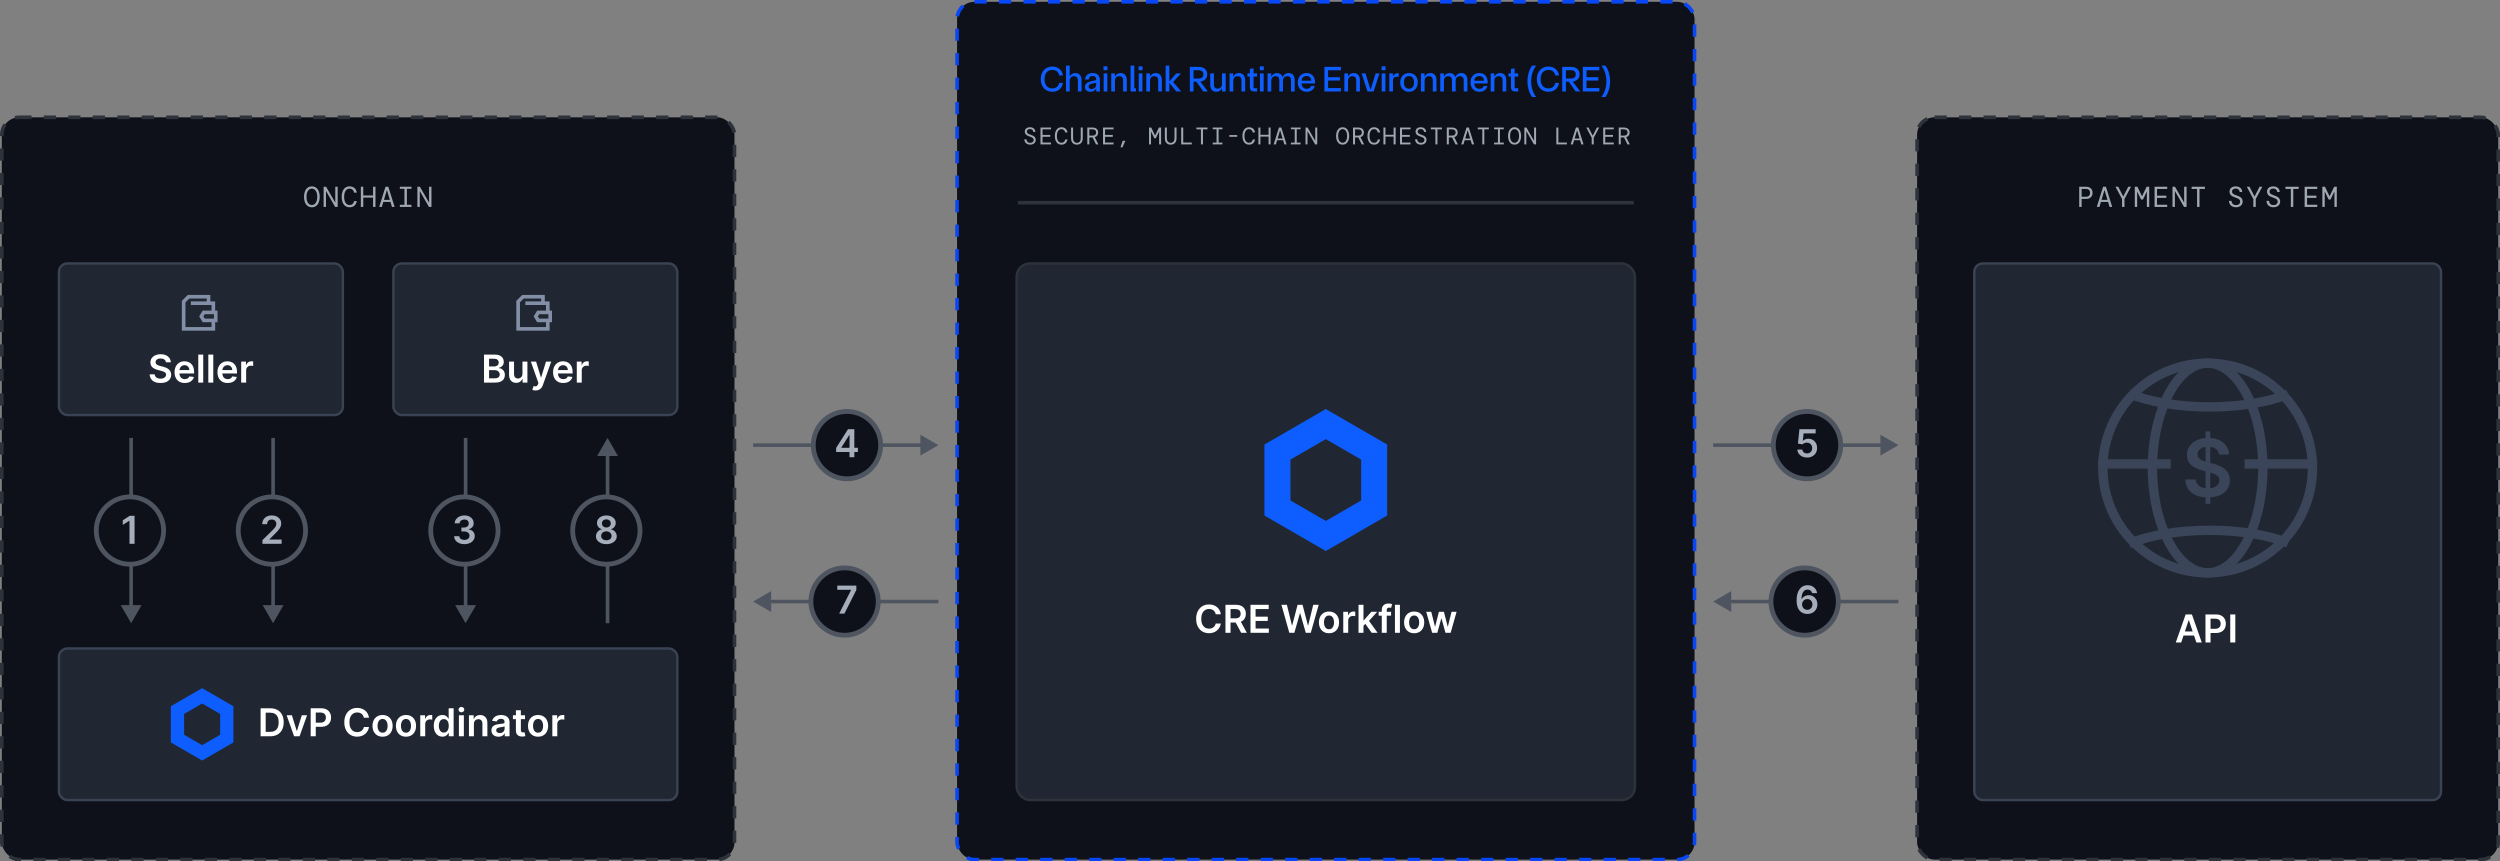 <svg width="1039" height="358" viewBox="0 0 1039 358" fill="none" xmlns="http://www.w3.org/2000/svg">
<rect x="0" y="0" width="1039" height="358" fill="#808080" stroke="none"/>
<rect x="397.75" y="0.75" width="306.5" height="356.5" rx="7.25" fill="#0E1119" stroke="#0847F7" stroke-width="1.5" stroke-dasharray="5.09 5.09"/>
<rect x="422.5" y="109.5" width="257" height="223" rx="5.5" fill="#212732" stroke="#2D323B"/>
<path d="M551 170L525.5 184.75V214.25L551 229L576.5 214.25V184.75L551 170ZM565.697 207.998L551.005 216.497L536.312 207.998V191.002L551.005 182.503L565.697 191.002V207.998Z" fill="#0D5DFF"/>
<path d="M507.374 255.29H505.249C505.188 254.941 505.076 254.633 504.913 254.364C504.75 254.091 504.548 253.86 504.305 253.67C504.063 253.481 503.786 253.339 503.476 253.244C503.169 253.146 502.838 253.097 502.482 253.097C501.849 253.097 501.288 253.256 500.8 253.574C500.311 253.888 499.929 254.35 499.652 254.96C499.375 255.566 499.237 256.307 499.237 257.182C499.237 258.072 499.375 258.822 499.652 259.432C499.932 260.038 500.315 260.496 500.8 260.807C501.288 261.114 501.847 261.267 502.476 261.267C502.824 261.267 503.15 261.222 503.453 261.131C503.76 261.036 504.035 260.898 504.277 260.716C504.523 260.534 504.73 260.311 504.896 260.045C505.067 259.78 505.184 259.477 505.249 259.136L507.374 259.148C507.294 259.701 507.122 260.22 506.857 260.705C506.595 261.189 506.252 261.617 505.828 261.989C505.404 262.356 504.908 262.644 504.339 262.852C503.771 263.057 503.141 263.159 502.447 263.159C501.425 263.159 500.512 262.922 499.709 262.449C498.906 261.975 498.273 261.292 497.811 260.398C497.349 259.504 497.118 258.432 497.118 257.182C497.118 255.928 497.351 254.856 497.817 253.966C498.283 253.072 498.917 252.388 499.72 251.915C500.523 251.441 501.432 251.205 502.447 251.205C503.095 251.205 503.697 251.295 504.254 251.477C504.811 251.659 505.307 251.926 505.743 252.278C506.179 252.627 506.536 253.055 506.817 253.562C507.101 254.066 507.286 254.642 507.374 255.29ZM509.304 263V251.364H513.668C514.562 251.364 515.312 251.519 515.918 251.83C516.527 252.14 516.988 252.576 517.298 253.136C517.613 253.693 517.77 254.343 517.77 255.085C517.77 255.831 517.611 256.479 517.293 257.028C516.978 257.574 516.514 257.996 515.901 258.295C515.287 258.591 514.533 258.739 513.639 258.739H510.531V256.989H513.355C513.878 256.989 514.306 256.917 514.639 256.773C514.973 256.625 515.219 256.411 515.378 256.131C515.541 255.847 515.622 255.498 515.622 255.085C515.622 254.672 515.541 254.32 515.378 254.028C515.215 253.733 514.967 253.509 514.634 253.358C514.3 253.203 513.87 253.125 513.344 253.125H511.412V263H509.304ZM515.315 257.727L518.196 263H515.844L513.014 257.727H515.315ZM519.71 263V251.364H527.278V253.131H521.818V256.29H526.886V258.057H521.818V261.233H527.324V263H519.71ZM535.847 263L532.562 251.364H534.83L536.926 259.915H537.034L539.273 251.364H541.335L543.58 259.92H543.682L545.778 251.364H548.045L544.761 263H542.682L540.352 254.835H540.261L537.926 263H535.847ZM552.332 263.17C551.48 263.17 550.741 262.983 550.116 262.608C549.491 262.233 549.007 261.708 548.662 261.034C548.321 260.36 548.151 259.572 548.151 258.67C548.151 257.769 548.321 256.979 548.662 256.301C549.007 255.623 549.491 255.097 550.116 254.722C550.741 254.347 551.48 254.159 552.332 254.159C553.185 254.159 553.923 254.347 554.548 254.722C555.173 255.097 555.656 255.623 555.997 256.301C556.342 256.979 556.514 257.769 556.514 258.67C556.514 259.572 556.342 260.36 555.997 261.034C555.656 261.708 555.173 262.233 554.548 262.608C553.923 262.983 553.185 263.17 552.332 263.17ZM552.344 261.523C552.806 261.523 553.192 261.396 553.503 261.142C553.813 260.884 554.045 260.54 554.196 260.108C554.351 259.676 554.429 259.195 554.429 258.665C554.429 258.131 554.351 257.648 554.196 257.216C554.045 256.78 553.813 256.434 553.503 256.176C553.192 255.919 552.806 255.79 552.344 255.79C551.87 255.79 551.476 255.919 551.162 256.176C550.851 256.434 550.618 256.78 550.463 257.216C550.312 257.648 550.236 258.131 550.236 258.665C550.236 259.195 550.312 259.676 550.463 260.108C550.618 260.54 550.851 260.884 551.162 261.142C551.476 261.396 551.87 261.523 552.344 261.523ZM558.26 263V254.273H560.254V255.727H560.345C560.504 255.223 560.777 254.835 561.163 254.562C561.554 254.286 561.999 254.148 562.499 254.148C562.612 254.148 562.739 254.153 562.879 254.165C563.023 254.172 563.143 254.186 563.237 254.205V256.097C563.15 256.066 563.012 256.04 562.822 256.017C562.637 255.991 562.457 255.977 562.283 255.977C561.908 255.977 561.571 256.059 561.271 256.222C560.976 256.381 560.743 256.602 560.572 256.886C560.402 257.17 560.317 257.498 560.317 257.869V263H558.26ZM566.479 260.261L566.473 257.778H566.803L569.939 254.273H572.342L568.484 258.568H568.058L566.479 260.261ZM564.604 263V251.364H566.661V263H564.604ZM570.081 263L567.24 259.028L568.626 257.58L572.541 263H570.081ZM578.134 254.273V255.864H572.974V254.273H578.134ZM574.264 263V253.449C574.264 252.862 574.385 252.373 574.628 251.983C574.874 251.593 575.204 251.301 575.616 251.108C576.029 250.915 576.488 250.818 576.991 250.818C577.348 250.818 577.664 250.847 577.94 250.903C578.217 250.96 578.421 251.011 578.554 251.057L578.145 252.648C578.058 252.621 577.948 252.595 577.815 252.568C577.683 252.538 577.535 252.523 577.372 252.523C576.99 252.523 576.719 252.616 576.56 252.801C576.404 252.983 576.327 253.244 576.327 253.585V263H574.264ZM581.801 251.364V263H579.744V251.364H581.801ZM587.723 263.17C586.871 263.17 586.132 262.983 585.507 262.608C584.882 262.233 584.397 261.708 584.053 261.034C583.712 260.36 583.541 259.572 583.541 258.67C583.541 257.769 583.712 256.979 584.053 256.301C584.397 255.623 584.882 255.097 585.507 254.722C586.132 254.347 586.871 254.159 587.723 254.159C588.575 254.159 589.314 254.347 589.939 254.722C590.564 255.097 591.047 255.623 591.388 256.301C591.732 256.979 591.905 257.769 591.905 258.67C591.905 259.572 591.732 260.36 591.388 261.034C591.047 261.708 590.564 262.233 589.939 262.608C589.314 262.983 588.575 263.17 587.723 263.17ZM587.734 261.523C588.196 261.523 588.583 261.396 588.893 261.142C589.204 260.884 589.435 260.54 589.587 260.108C589.742 259.676 589.82 259.195 589.82 258.665C589.82 258.131 589.742 257.648 589.587 257.216C589.435 256.78 589.204 256.434 588.893 256.176C588.583 255.919 588.196 255.79 587.734 255.79C587.261 255.79 586.867 255.919 586.553 256.176C586.242 256.434 586.009 256.78 585.854 257.216C585.702 257.648 585.626 258.131 585.626 258.665C585.626 259.195 585.702 259.676 585.854 260.108C586.009 260.54 586.242 260.884 586.553 261.142C586.867 261.396 587.261 261.523 587.734 261.523ZM595.202 263L592.736 254.273H594.832L596.366 260.409H596.446L598.014 254.273H600.088L601.656 260.375H601.741L603.253 254.273H605.355L602.884 263H600.741L599.105 257.102H598.986L597.349 263H595.202Z" fill="white"/>
<path d="M428.146 60.12C427.653 60.12 427.223 60.027 426.856 59.84C426.496 59.653 426.216 59.393 426.016 59.06C425.823 58.727 425.723 58.337 425.716 57.89H426.596C426.603 58.29 426.736 58.637 426.996 58.93C427.263 59.217 427.646 59.36 428.146 59.36C428.606 59.36 428.96 59.25 429.206 59.03C429.46 58.803 429.586 58.533 429.586 58.22C429.586 57.96 429.526 57.743 429.406 57.57C429.286 57.39 429.09 57.233 428.816 57.1C428.55 56.96 428.19 56.817 427.736 56.67C427.096 56.477 426.63 56.213 426.336 55.88C426.043 55.547 425.896 55.133 425.896 54.64C425.896 54.307 425.983 54.007 426.156 53.74C426.33 53.473 426.58 53.263 426.906 53.11C427.233 52.957 427.63 52.88 428.096 52.88C428.536 52.88 428.92 52.963 429.246 53.13C429.58 53.29 429.836 53.517 430.016 53.81C430.203 54.103 430.296 54.44 430.296 54.82H429.416C429.416 54.633 429.366 54.45 429.266 54.27C429.166 54.09 429.016 53.94 428.816 53.82C428.616 53.7 428.363 53.64 428.056 53.64C427.69 53.64 427.383 53.73 427.136 53.91C426.89 54.083 426.766 54.323 426.766 54.63C426.766 54.863 426.82 55.06 426.926 55.22C427.04 55.38 427.223 55.527 427.476 55.66C427.73 55.787 428.073 55.923 428.506 56.07C428.913 56.203 429.26 56.36 429.546 56.54C429.84 56.713 430.063 56.93 430.216 57.19C430.376 57.45 430.456 57.773 430.456 58.16C430.456 58.54 430.36 58.877 430.166 59.17C429.973 59.463 429.703 59.697 429.356 59.87C429.01 60.037 428.606 60.12 428.146 60.12ZM432.432 60V53H436.802V53.76H433.272V56.09H436.502V56.85H433.272V59.24H436.802V60H432.432ZM441.118 60.12C440.552 60.12 440.062 59.97 439.648 59.67C439.242 59.37 438.928 58.95 438.708 58.41C438.495 57.87 438.388 57.233 438.388 56.5C438.388 55.773 438.495 55.14 438.708 54.6C438.928 54.053 439.242 53.63 439.648 53.33C440.062 53.03 440.552 52.88 441.118 52.88C441.838 52.88 442.418 53.08 442.858 53.48C443.298 53.873 443.555 54.4 443.628 55.06H442.698C442.632 54.667 442.465 54.337 442.198 54.07C441.932 53.803 441.572 53.67 441.118 53.67C440.538 53.67 440.082 53.923 439.748 54.43C439.415 54.93 439.248 55.62 439.248 56.5C439.248 57.387 439.415 58.08 439.748 58.58C440.082 59.08 440.538 59.33 441.118 59.33C441.592 59.33 441.955 59.203 442.208 58.95C442.468 58.697 442.632 58.37 442.698 57.97H443.628C443.522 58.637 443.255 59.163 442.828 59.55C442.408 59.93 441.838 60.12 441.118 60.12ZM447.554 60.12C447.088 60.12 446.671 60.023 446.304 59.83C445.944 59.637 445.658 59.343 445.444 58.95C445.238 58.55 445.134 58.05 445.134 57.45V53H445.974V57.48C445.974 58.08 446.121 58.543 446.414 58.87C446.708 59.197 447.094 59.36 447.574 59.36C448.054 59.36 448.438 59.197 448.724 58.87C449.011 58.543 449.154 58.08 449.154 57.48V53H449.994V57.45C449.994 58.05 449.888 58.55 449.674 58.95C449.461 59.343 449.171 59.637 448.804 59.83C448.438 60.023 448.021 60.12 447.554 60.12ZM451.881 60V53H454.031C454.571 53 455.014 53.09 455.361 53.27C455.714 53.45 455.977 53.697 456.151 54.01C456.324 54.317 456.411 54.667 456.411 55.06C456.411 55.52 456.291 55.927 456.051 56.28C455.817 56.627 455.457 56.87 454.971 57.01L456.491 60H455.491L454.081 57.13H454.031H452.721V60H451.881ZM452.721 56.36H454.001C454.534 56.36 454.924 56.24 455.171 56C455.424 55.753 455.551 55.44 455.551 55.06C455.551 54.66 455.427 54.343 455.181 54.11C454.941 53.877 454.544 53.76 453.991 53.76H452.721V56.36ZM458.417 60V53H462.787V53.76H459.257V56.09H462.487V56.85H459.257V59.24H462.787V60H458.417ZM465.693 61.22L466.573 58.53H467.683L466.493 61.22H465.693ZM477.545 60V53H478.445L480.045 56.33L481.645 53H482.545V60H481.725V54.62L480.365 57.45H479.725L478.365 54.63V60H477.545ZM486.531 60.12C486.064 60.12 485.648 60.023 485.281 59.83C484.921 59.637 484.634 59.343 484.421 58.95C484.214 58.55 484.111 58.05 484.111 57.45V53H484.951V57.48C484.951 58.08 485.098 58.543 485.391 58.87C485.684 59.197 486.071 59.36 486.551 59.36C487.031 59.36 487.414 59.197 487.701 58.87C487.988 58.543 488.131 58.08 488.131 57.48V53H488.971V57.45C488.971 58.05 488.864 58.55 488.651 58.95C488.438 59.343 488.148 59.637 487.781 59.83C487.414 60.023 486.998 60.12 486.531 60.12ZM490.907 60V53H491.747V59.24H495.297V60H490.907ZM499.113 60V53.76H497.233V53H501.833V53.76H499.953V60H499.113ZM504.019 60V59.27H505.609V53.73H504.019V53H508.039V53.73H506.449V59.27H508.039V60H504.019ZM510.875 56.86V56.14H514.175V56.86H510.875ZM519.071 60.12C518.505 60.12 518.015 59.97 517.601 59.67C517.195 59.37 516.881 58.95 516.661 58.41C516.448 57.87 516.341 57.233 516.341 56.5C516.341 55.773 516.448 55.14 516.661 54.6C516.881 54.053 517.195 53.63 517.601 53.33C518.015 53.03 518.505 52.88 519.071 52.88C519.791 52.88 520.371 53.08 520.811 53.48C521.251 53.873 521.508 54.4 521.581 55.06H520.651C520.585 54.667 520.418 54.337 520.151 54.07C519.885 53.803 519.525 53.67 519.071 53.67C518.491 53.67 518.035 53.923 517.701 54.43C517.368 54.93 517.201 55.62 517.201 56.5C517.201 57.387 517.368 58.08 517.701 58.58C518.035 59.08 518.491 59.33 519.071 59.33C519.545 59.33 519.908 59.203 520.161 58.95C520.421 58.697 520.585 58.37 520.651 57.97H521.581C521.475 58.637 521.208 59.163 520.781 59.55C520.361 59.93 519.791 60.12 519.071 60.12ZM522.988 60V53H523.828V56.02H527.218V53H528.058V60H527.218V56.78H523.828V60H522.988ZM529.344 60L531.534 53H532.504L534.684 60H533.764L533.254 58.26H530.774L530.264 60H529.344ZM531.994 54.18L530.984 57.56H533.044L532.034 54.18H531.994ZM536.5 60V59.27H538.09V53.73H536.5V53H540.52V53.73H538.93V59.27H540.52V60H536.5ZM542.576 60V53H543.436L546.616 58.53V53H547.446V60H546.576L543.396 54.47V60H542.576ZM557.998 60.12C557.431 60.12 556.945 59.97 556.538 59.67C556.131 59.37 555.818 58.95 555.598 58.41C555.385 57.863 555.278 57.227 555.278 56.5C555.278 55.773 555.385 55.14 555.598 54.6C555.818 54.053 556.131 53.63 556.538 53.33C556.945 53.03 557.431 52.88 557.998 52.88C558.565 52.88 559.051 53.03 559.458 53.33C559.865 53.63 560.175 54.053 560.388 54.6C560.608 55.14 560.718 55.773 560.718 56.5C560.718 57.227 560.608 57.863 560.388 58.41C560.175 58.95 559.865 59.37 559.458 59.67C559.051 59.97 558.565 60.12 557.998 60.12ZM557.998 59.33C558.551 59.33 558.998 59.083 559.338 58.59C559.685 58.097 559.858 57.4 559.858 56.5C559.858 55.6 559.685 54.903 559.338 54.41C558.998 53.917 558.551 53.67 557.998 53.67C557.438 53.67 556.988 53.917 556.648 54.41C556.308 54.903 556.138 55.6 556.138 56.5C556.138 57.4 556.308 58.097 556.648 58.59C556.988 59.083 557.438 59.33 557.998 59.33ZM562.314 60V53H564.464C565.004 53 565.447 53.09 565.794 53.27C566.147 53.45 566.411 53.697 566.584 54.01C566.757 54.317 566.844 54.667 566.844 55.06C566.844 55.52 566.724 55.927 566.484 56.28C566.251 56.627 565.891 56.87 565.404 57.01L566.924 60H565.924L564.514 57.13H564.464H563.154V60H562.314ZM563.154 56.36H564.434C564.967 56.36 565.357 56.24 565.604 56C565.857 55.753 565.984 55.44 565.984 55.06C565.984 54.66 565.861 54.343 565.614 54.11C565.374 53.877 564.977 53.76 564.424 53.76H563.154V56.36ZM571.04 60.12C570.474 60.12 569.984 59.97 569.57 59.67C569.164 59.37 568.85 58.95 568.63 58.41C568.417 57.87 568.31 57.233 568.31 56.5C568.31 55.773 568.417 55.14 568.63 54.6C568.85 54.053 569.164 53.63 569.57 53.33C569.984 53.03 570.474 52.88 571.04 52.88C571.76 52.88 572.34 53.08 572.78 53.48C573.22 53.873 573.477 54.4 573.55 55.06H572.62C572.554 54.667 572.387 54.337 572.12 54.07C571.854 53.803 571.494 53.67 571.04 53.67C570.46 53.67 570.004 53.923 569.67 54.43C569.337 54.93 569.17 55.62 569.17 56.5C569.17 57.387 569.337 58.08 569.67 58.58C570.004 59.08 570.46 59.33 571.04 59.33C571.514 59.33 571.877 59.203 572.13 58.95C572.39 58.697 572.554 58.37 572.62 57.97H573.55C573.444 58.637 573.177 59.163 572.75 59.55C572.33 59.93 571.76 60.12 571.04 60.12ZM574.956 60V53H575.796V56.02H579.186V53H580.026V60H579.186V56.78H575.796V60H574.956ZM581.842 60V53H586.212V53.76H582.682V56.09H585.912V56.85H582.682V59.24H586.212V60H581.842ZM590.549 60.12C590.055 60.12 589.625 60.027 589.259 59.84C588.899 59.653 588.619 59.393 588.419 59.06C588.225 58.727 588.125 58.337 588.119 57.89H588.999C589.005 58.29 589.139 58.637 589.399 58.93C589.665 59.217 590.049 59.36 590.549 59.36C591.009 59.36 591.362 59.25 591.609 59.03C591.862 58.803 591.989 58.533 591.989 58.22C591.989 57.96 591.929 57.743 591.809 57.57C591.689 57.39 591.492 57.233 591.219 57.1C590.952 56.96 590.592 56.817 590.139 56.67C589.499 56.477 589.032 56.213 588.739 55.88C588.445 55.547 588.299 55.133 588.299 54.64C588.299 54.307 588.385 54.007 588.559 53.74C588.732 53.473 588.982 53.263 589.309 53.11C589.635 52.957 590.032 52.88 590.499 52.88C590.939 52.88 591.322 52.963 591.649 53.13C591.982 53.29 592.239 53.517 592.419 53.81C592.605 54.103 592.699 54.44 592.699 54.82H591.819C591.819 54.633 591.769 54.45 591.669 54.27C591.569 54.09 591.419 53.94 591.219 53.82C591.019 53.7 590.765 53.64 590.459 53.64C590.092 53.64 589.785 53.73 589.539 53.91C589.292 54.083 589.169 54.323 589.169 54.63C589.169 54.863 589.222 55.06 589.329 55.22C589.442 55.38 589.625 55.527 589.879 55.66C590.132 55.787 590.475 55.923 590.909 56.07C591.315 56.203 591.662 56.36 591.949 56.54C592.242 56.713 592.465 56.93 592.619 57.19C592.779 57.45 592.859 57.773 592.859 58.16C592.859 58.54 592.762 58.877 592.569 59.17C592.375 59.463 592.105 59.697 591.759 59.87C591.412 60.037 591.009 60.12 590.549 60.12ZM596.555 60V53.76H594.675V53H599.275V53.76H597.395V60H596.555ZM601.291 60V53H603.441C603.981 53 604.424 53.09 604.771 53.27C605.124 53.45 605.387 53.697 605.561 54.01C605.734 54.317 605.821 54.667 605.821 55.06C605.821 55.52 605.701 55.927 605.461 56.28C605.227 56.627 604.867 56.87 604.381 57.01L605.901 60H604.901L603.491 57.13H603.441H602.131V60H601.291ZM602.131 56.36H603.411C603.944 56.36 604.334 56.24 604.581 56C604.834 55.753 604.961 55.44 604.961 55.06C604.961 54.66 604.837 54.343 604.591 54.11C604.351 53.877 603.954 53.76 603.401 53.76H602.131V56.36ZM607.297 60L609.487 53H610.457L612.637 60H611.717L611.207 58.26H608.727L608.217 60H607.297ZM609.947 54.18L608.937 57.56H610.997L609.987 54.18H609.947ZM616.043 60V53.76H614.163V53H618.763V53.76H616.883V60H616.043ZM620.949 60V59.27H622.539V53.73H620.949V53H624.969V53.73H623.379V59.27H624.969V60H620.949ZM629.455 60.12C628.888 60.12 628.402 59.97 627.995 59.67C627.588 59.37 627.275 58.95 627.055 58.41C626.842 57.863 626.735 57.227 626.735 56.5C626.735 55.773 626.842 55.14 627.055 54.6C627.275 54.053 627.588 53.63 627.995 53.33C628.402 53.03 628.888 52.88 629.455 52.88C630.022 52.88 630.508 53.03 630.915 53.33C631.322 53.63 631.632 54.053 631.845 54.6C632.065 55.14 632.175 55.773 632.175 56.5C632.175 57.227 632.065 57.863 631.845 58.41C631.632 58.95 631.322 59.37 630.915 59.67C630.508 59.97 630.022 60.12 629.455 60.12ZM629.455 59.33C630.008 59.33 630.455 59.083 630.795 58.59C631.142 58.097 631.315 57.4 631.315 56.5C631.315 55.6 631.142 54.903 630.795 54.41C630.455 53.917 630.008 53.67 629.455 53.67C628.895 53.67 628.445 53.917 628.105 54.41C627.765 54.903 627.595 55.6 627.595 56.5C627.595 57.4 627.765 58.097 628.105 58.59C628.445 59.083 628.895 59.33 629.455 59.33ZM633.521 60V53H634.381L637.561 58.53V53H638.391V60H637.521L634.341 54.47V60H633.521ZM646.813 60V53H647.653V59.24H651.203V60H646.813ZM652.769 60L654.959 53H655.929L658.109 60H657.189L656.679 58.26H654.199L653.689 60H652.769ZM655.419 54.18L654.409 57.56H656.469L655.459 54.18H655.419ZM661.516 60V57.25L659.246 53H660.196L661.936 56.4L663.676 53H664.626L662.356 57.25V60H661.516ZM666.292 60V53H670.662V53.76H667.132V56.09H670.362V56.85H667.132V59.24H670.662V60H666.292ZM672.748 60V53H674.898C675.438 53 675.881 53.09 676.228 53.27C676.581 53.45 676.844 53.697 677.018 54.01C677.191 54.317 677.278 54.667 677.278 55.06C677.278 55.52 677.158 55.927 676.918 56.28C676.684 56.627 676.324 56.87 675.838 57.01L677.358 60H676.358L674.948 57.13H674.898H673.588V60H672.748ZM673.588 56.36H674.868C675.401 56.36 675.791 56.24 676.038 56C676.291 55.753 676.418 55.44 676.418 55.06C676.418 54.66 676.294 54.343 676.048 54.11C675.808 53.877 675.411 53.76 674.858 53.76H673.588V56.36Z" fill="#9FA7B2"/>
<path d="M437.373 38.15C434.613 38.15 432.543 36.185 432.543 32.9C432.543 29.615 434.613 27.65 437.373 27.65C439.863 27.65 441.468 29.24 441.753 31.37H440.193C439.953 29.9 438.843 29.045 437.358 29.045C435.438 29.045 434.118 30.455 434.118 32.645V33.155C434.118 35.345 435.438 36.755 437.358 36.755C438.843 36.755 439.953 35.9 440.193 34.43H441.753C441.468 36.545 439.863 38.15 437.373 38.15ZM443.038 38V27.275H444.568V31.79C445.063 30.98 445.798 30.35 446.938 30.35C448.408 30.35 449.503 31.37 449.503 33.23V38H447.973V33.35C447.973 32.24 447.373 31.655 446.368 31.655C445.333 31.655 444.568 32.27 444.568 33.725V38H443.038ZM453.21 38.15C451.725 38.15 450.9 37.28 450.9 36.155C450.9 34.88 451.935 34.19 453.105 33.89L455.58 33.275V33.11C455.58 31.985 454.995 31.58 454.08 31.58C453.06 31.58 452.505 32.06 452.475 33.065H450.93C451.035 31.28 452.37 30.35 454.14 30.35C456.06 30.35 457.11 31.475 457.11 33.275V38H455.595V36.74C455.07 37.64 454.335 38.15 453.21 38.15ZM452.43 35.975C452.43 36.68 452.94 37.01 453.69 37.01C454.77 37.01 455.58 36.32 455.58 35.135V34.355L453.615 34.82C452.82 35.015 452.43 35.375 452.43 35.975ZM458.683 38V30.5H460.213V38H458.683ZM458.623 29.18H460.258V27.56H458.623V29.18ZM461.832 38V30.5H463.332V31.85C463.827 30.995 464.562 30.35 465.732 30.35C467.202 30.35 468.297 31.37 468.297 33.23V38H466.767V33.35C466.767 32.24 466.167 31.655 465.162 31.655C464.127 31.655 463.362 32.27 463.362 33.725V38H461.832ZM469.874 38V27.275H471.404V36.71H472.109V38H469.874ZM473.258 38V30.5H474.788V38H473.258ZM473.198 29.18H474.833V27.56H473.198V29.18ZM476.407 38V30.5H477.907V31.85C478.402 30.995 479.137 30.35 480.307 30.35C481.777 30.35 482.872 31.37 482.872 33.23V38H481.342V33.35C481.342 32.24 480.742 31.655 479.737 31.655C478.702 31.655 477.937 32.27 477.937 33.725V38H476.407ZM488.859 38L485.979 34.4V38H484.449V27.275H485.979V33.845L488.859 30.5H490.809L487.554 34.1L490.884 38H488.859ZM494.499 38V27.8H498.249C500.304 27.8 501.714 28.97 501.714 30.89C501.714 32.63 500.574 33.695 498.864 33.905L501.969 38H500.094L497.214 33.95H496.029V38H494.499ZM496.029 32.645H498.159C499.404 32.645 500.124 32 500.124 30.98V30.83C500.124 29.81 499.404 29.165 498.159 29.165H496.029V32.645ZM505.468 38.15C504.013 38.15 502.978 37.145 502.978 35.285V30.5H504.508V35.165C504.508 36.275 505.048 36.845 506.038 36.845C507.073 36.845 507.868 36.23 507.868 34.775V30.5H509.398V38H507.883V36.68C507.373 37.505 506.623 38.15 505.468 38.15ZM511.021 38V30.5H512.521V31.85C513.016 30.995 513.751 30.35 514.921 30.35C516.391 30.35 517.486 31.37 517.486 33.23V38H515.956V33.35C515.956 32.24 515.356 31.655 514.351 31.655C513.316 31.655 512.551 32.27 512.551 33.725V38H511.021ZM521.314 38C519.934 38 519.439 37.415 519.439 36.185V31.82H518.434V30.5H519.439V28.625L520.969 28.4V30.5H522.454V31.82H520.969V36.035C520.969 36.56 521.119 36.68 521.614 36.68H522.454V38H521.314ZM523.648 38V30.5H525.178V38H523.648ZM523.588 29.18H525.223V27.56H523.588V29.18ZM526.798 38V30.5H528.298V31.85C528.793 30.995 529.528 30.35 530.698 30.35C531.808 30.35 532.678 30.935 533.023 32.03C533.503 31.1 534.328 30.35 535.573 30.35C537.028 30.35 538.078 31.37 538.078 33.23V38H536.548V33.35C536.548 32.24 535.993 31.655 535.003 31.655C533.968 31.655 533.203 32.27 533.203 33.725V38H531.673V33.35C531.673 32.24 531.118 31.655 530.128 31.655C529.093 31.655 528.328 32.27 528.328 33.725V38H526.798ZM543.094 38.15C540.874 38.15 539.359 36.62 539.359 34.25C539.359 31.88 540.874 30.35 543.034 30.35C545.104 30.35 546.514 31.745 546.514 34.25V34.685H540.934C540.949 36.08 541.819 36.905 543.094 36.905C544.114 36.905 544.699 36.365 544.879 35.72H546.394C546.094 37.145 544.894 38.15 543.094 38.15ZM540.934 33.56H544.954C544.954 32.345 544.159 31.595 543.004 31.595C541.864 31.595 541.024 32.315 540.934 33.56ZM550.427 38V27.8H557.282V29.195H551.957V32.09H556.862V33.455H551.957V36.605H557.282V38H550.427ZM558.717 38V30.5H560.217V31.85C560.712 30.995 561.447 30.35 562.617 30.35C564.087 30.35 565.182 31.37 565.182 33.23V38H563.652V33.35C563.652 32.24 563.052 31.655 562.047 31.655C561.012 31.655 560.247 32.27 560.247 33.725V38H558.717ZM568.308 38L565.893 30.5H567.513L569.613 37.355L571.698 30.5H573.303L570.873 38H568.308ZM574.244 38V30.5H575.774V38H574.244ZM574.184 29.18H575.819V27.56H574.184V29.18ZM577.393 38V30.5H578.893V31.79C579.358 30.755 580.093 30.425 581.008 30.425H581.308V31.94H580.363C579.388 31.94 578.923 32.39 578.923 33.47V38H577.393ZM585.572 38.15C583.427 38.15 581.927 36.62 581.927 34.25C581.927 31.88 583.427 30.35 585.572 30.35C587.717 30.35 589.217 31.88 589.217 34.25C589.217 36.62 587.717 38.15 585.572 38.15ZM583.502 34.46C583.502 36.05 584.372 36.875 585.572 36.875C586.772 36.875 587.657 36.05 587.657 34.46V34.04C587.657 32.45 586.772 31.625 585.572 31.625C584.372 31.625 583.502 32.45 583.502 34.04V34.46ZM590.533 38V30.5H592.033V31.85C592.528 30.995 593.263 30.35 594.433 30.35C595.903 30.35 596.998 31.37 596.998 33.23V38H595.468V33.35C595.468 32.24 594.868 31.655 593.863 31.655C592.828 31.655 592.063 32.27 592.063 33.725V38H590.533ZM598.575 38V30.5H600.075V31.85C600.57 30.995 601.305 30.35 602.475 30.35C603.585 30.35 604.455 30.935 604.8 32.03C605.28 31.1 606.105 30.35 607.35 30.35C608.805 30.35 609.855 31.37 609.855 33.23V38H608.325V33.35C608.325 32.24 607.77 31.655 606.78 31.655C605.745 31.655 604.98 32.27 604.98 33.725V38H603.45V33.35C603.45 32.24 602.895 31.655 601.905 31.655C600.87 31.655 600.105 32.27 600.105 33.725V38H598.575ZM614.871 38.15C612.651 38.15 611.136 36.62 611.136 34.25C611.136 31.88 612.651 30.35 614.811 30.35C616.881 30.35 618.291 31.745 618.291 34.25V34.685H612.711C612.726 36.08 613.596 36.905 614.871 36.905C615.891 36.905 616.476 36.365 616.656 35.72H618.171C617.871 37.145 616.671 38.15 614.871 38.15ZM612.711 33.56H616.731C616.731 32.345 615.936 31.595 614.781 31.595C613.641 31.595 612.801 32.315 612.711 33.56ZM619.537 38V30.5H621.037V31.85C621.532 30.995 622.267 30.35 623.437 30.35C624.907 30.35 626.002 31.37 626.002 33.23V38H624.472V33.35C624.472 32.24 623.872 31.655 622.867 31.655C621.832 31.655 621.067 32.27 621.067 33.725V38H619.537ZM629.83 38C628.45 38 627.955 37.415 627.955 36.185V31.82H626.95V30.5H627.955V28.625L629.485 28.4V30.5H630.97V31.82H629.485V36.035C629.485 36.56 629.635 36.68 630.13 36.68H630.97V38H629.83ZM636.736 40.31C635.386 38.465 634.801 35.975 634.801 33.8C634.801 31.625 635.386 29.135 636.736 27.275H638.431C636.976 29.135 636.331 31.625 636.331 33.8C636.331 35.975 636.976 38.465 638.431 40.31H636.736ZM643.55 38.15C640.79 38.15 638.72 36.185 638.72 32.9C638.72 29.615 640.79 27.65 643.55 27.65C646.04 27.65 647.645 29.24 647.93 31.37H646.37C646.13 29.9 645.02 29.045 643.535 29.045C641.615 29.045 640.295 30.455 640.295 32.645V33.155C640.295 35.345 641.615 36.755 643.535 36.755C645.02 36.755 646.13 35.9 646.37 34.43H647.93C647.645 36.545 646.04 38.15 643.55 38.15ZM649.26 38V27.8H653.01C655.065 27.8 656.475 28.97 656.475 30.89C656.475 32.63 655.335 33.695 653.625 33.905L656.73 38H654.855L651.975 33.95H650.79V38H649.26ZM650.79 32.645H652.92C654.165 32.645 654.885 32 654.885 30.98V30.83C654.885 29.81 654.165 29.165 652.92 29.165H650.79V32.645ZM657.829 38V27.8H664.684V29.195H659.359V32.09H664.264V33.455H659.359V36.605H664.684V38H657.829ZM665.534 40.31C666.989 38.465 667.634 35.975 667.634 33.8C667.634 31.625 666.989 29.135 665.534 27.275H667.229C668.579 29.135 669.164 31.625 669.164 33.8C669.164 35.975 668.579 38.465 667.229 40.31H665.534Z" fill="#0D5DFF"/>
<line x1="423" y1="84.25" x2="679" y2="84.25" stroke="#2D323B" stroke-width="1.5"/>
<path d="M712 250L719.5 254.33L719.5 245.67L712 250ZM718.75 250L718.75 250.75L789 250.75L789 250L789 249.25L718.75 249.25L718.75 250Z" fill="#4E5560"/>
<circle cx="750" cy="250" r="14" fill="#0E1119" stroke="#4E5560" stroke-width="2"/>
<path d="M751.108 255.159C750.551 255.155 750.008 255.059 749.477 254.869C748.947 254.676 748.47 254.364 748.045 253.932C747.621 253.496 747.284 252.919 747.034 252.199C746.784 251.475 746.661 250.58 746.665 249.511C746.665 248.515 746.771 247.627 746.983 246.847C747.195 246.066 747.5 245.407 747.898 244.869C748.295 244.328 748.775 243.915 749.335 243.631C749.9 243.347 750.53 243.205 751.227 243.205C751.958 243.205 752.606 243.348 753.17 243.636C753.739 243.924 754.197 244.318 754.545 244.818C754.894 245.314 755.11 245.875 755.193 246.5H753.119C753.013 246.053 752.795 245.697 752.466 245.432C752.14 245.163 751.727 245.028 751.227 245.028C750.42 245.028 749.799 245.379 749.364 246.08C748.932 246.78 748.714 247.742 748.71 248.966H748.79C748.975 248.633 749.216 248.347 749.511 248.108C749.807 247.869 750.14 247.686 750.511 247.557C750.886 247.424 751.282 247.358 751.699 247.358C752.381 247.358 752.992 247.521 753.534 247.847C754.08 248.172 754.511 248.621 754.83 249.193C755.148 249.761 755.305 250.413 755.301 251.148C755.305 251.913 755.131 252.6 754.778 253.21C754.426 253.816 753.936 254.294 753.307 254.642C752.678 254.991 751.945 255.163 751.108 255.159ZM751.097 253.455C751.509 253.455 751.879 253.354 752.205 253.153C752.53 252.953 752.788 252.682 752.977 252.341C753.167 252 753.259 251.617 753.256 251.193C753.259 250.777 753.169 250.4 752.983 250.062C752.801 249.725 752.549 249.458 752.227 249.261C751.905 249.064 751.538 248.966 751.125 248.966C750.818 248.966 750.532 249.025 750.267 249.142C750.002 249.259 749.771 249.422 749.574 249.631C749.377 249.835 749.222 250.074 749.108 250.347C748.998 250.616 748.941 250.903 748.938 251.21C748.941 251.616 749.036 251.989 749.222 252.33C749.407 252.67 749.663 252.943 749.989 253.148C750.314 253.352 750.684 253.455 751.097 253.455Z" fill="#A6AEBC"/>
<path d="M313 250L320.5 254.33L320.5 245.67L313 250ZM319.75 250L319.75 250.75L390 250.75L390 250L390 249.25L319.75 249.25L319.75 250Z" fill="#4E5560"/>
<circle cx="351" cy="250" r="14" fill="#0E1119" stroke="#4E5560" stroke-width="2"/>
<path d="M348.765 255L353.714 245.205V245.125H347.969V243.364H355.896V245.165L350.952 255H348.765Z" fill="#A6AEBC"/>
<path d="M789 185L781.5 189.33L781.5 180.67L789 185ZM782.25 185L782.25 185.75L712 185.75L712 185L712 184.25L782.25 184.25L782.25 185Z" fill="#4E5560"/>
<circle cx="751" cy="185" r="14" fill="#0E1119" stroke="#4E5560" stroke-width="2"/>
<path d="M751.017 190.159C750.259 190.159 749.581 190.017 748.983 189.733C748.384 189.445 747.909 189.051 747.557 188.551C747.208 188.051 747.023 187.479 747 186.835H749.045C749.083 187.312 749.29 187.703 749.665 188.006C750.04 188.305 750.491 188.455 751.017 188.455C751.43 188.455 751.797 188.36 752.119 188.17C752.441 187.981 752.695 187.718 752.881 187.381C753.066 187.044 753.157 186.659 753.153 186.227C753.157 185.788 753.064 185.398 752.875 185.057C752.686 184.716 752.426 184.449 752.097 184.256C751.767 184.059 751.388 183.96 750.96 183.96C750.612 183.956 750.269 184.021 749.932 184.153C749.595 184.286 749.328 184.46 749.131 184.676L747.227 184.364L747.835 178.364H754.585V180.125H749.58L749.244 183.21H749.312C749.528 182.956 749.833 182.746 750.227 182.58C750.621 182.409 751.053 182.324 751.523 182.324C752.227 182.324 752.856 182.491 753.409 182.824C753.962 183.153 754.398 183.608 754.716 184.188C755.034 184.767 755.193 185.43 755.193 186.176C755.193 186.945 755.015 187.631 754.659 188.233C754.307 188.831 753.816 189.303 753.188 189.648C752.562 189.989 751.839 190.159 751.017 190.159Z" fill="#A6AEBC"/>
<path d="M390 185L382.5 189.33L382.5 180.67L390 185ZM383.25 185L383.25 185.75L313 185.75L313 185L313 184.25L383.25 184.25L383.25 185Z" fill="#4E5560"/>
<circle cx="352" cy="185" r="14" fill="#0E1119" stroke="#4E5560" stroke-width="2"/>
<path d="M347.496 187.841V186.165L352.433 178.364H353.831V180.75H352.979L349.655 186.017V186.108H356.547V187.841H347.496ZM353.047 190V187.33L353.07 186.58V178.364H355.058V190H353.047Z" fill="#A6AEBC"/>
<rect x="796.75" y="48.75" width="241.5" height="308.5" rx="7.25" fill="#0E1119" stroke="#2D323B" stroke-width="1.5" stroke-dasharray="5.09 5.09"/>
<path d="M864.121 86V77.6H866.917C867.557 77.6 868.081 77.716 868.489 77.948C868.897 78.18 869.197 78.488 869.389 78.872C869.581 79.256 869.677 79.68 869.677 80.144C869.677 80.608 869.581 81.032 869.389 81.416C869.197 81.8 868.897 82.108 868.489 82.34C868.081 82.572 867.557 82.688 866.917 82.688H865.129V86H864.121ZM865.129 81.764H866.893C867.485 81.764 867.925 81.616 868.213 81.32C868.501 81.016 868.645 80.624 868.645 80.144C868.645 79.664 868.501 79.272 868.213 78.968C867.925 78.664 867.485 78.512 866.893 78.512H865.129V81.764ZM871.424 86L874.052 77.6H875.216L877.832 86H876.728L876.116 83.912H873.14L872.528 86H871.424ZM874.604 79.016L873.392 83.072H875.864L874.652 79.016H874.604ZM881.919 86V82.7L879.195 77.6H880.335L882.423 81.68L884.511 77.6H885.651L882.927 82.7V86H881.919ZM887.219 86V77.6H888.299L890.219 81.596L892.139 77.6H893.219V86H892.235V79.544L890.603 82.94H889.835L888.203 79.556V86H887.219ZM895.446 86V77.6H900.69V78.512H896.454V81.308H900.33V82.22H896.454V85.088H900.69V86H895.446ZM902.893 86V77.6H903.925L907.741 84.236V77.6H908.737V86H907.693L903.877 79.364V86H902.893ZM913.101 86V78.512H910.845V77.6H916.365V78.512H914.109V86H913.101ZM929.279 86.144C928.687 86.144 928.171 86.032 927.731 85.808C927.299 85.584 926.963 85.272 926.723 84.872C926.491 84.472 926.371 84.004 926.363 83.468H927.419C927.427 83.948 927.587 84.364 927.899 84.716C928.219 85.06 928.679 85.232 929.279 85.232C929.831 85.232 930.255 85.1 930.551 84.836C930.855 84.564 931.007 84.24 931.007 83.864C931.007 83.552 930.935 83.292 930.791 83.084C930.647 82.868 930.411 82.68 930.083 82.52C929.763 82.352 929.331 82.18 928.787 82.004C928.019 81.772 927.459 81.456 927.107 81.056C926.755 80.656 926.579 80.16 926.579 79.568C926.579 79.168 926.683 78.808 926.891 78.488C927.099 78.168 927.399 77.916 927.791 77.732C928.183 77.548 928.659 77.456 929.219 77.456C929.747 77.456 930.207 77.556 930.599 77.756C930.999 77.948 931.307 78.22 931.523 78.572C931.747 78.924 931.859 79.328 931.859 79.784H930.803C930.803 79.56 930.743 79.34 930.623 79.124C930.503 78.908 930.323 78.728 930.083 78.584C929.843 78.44 929.539 78.368 929.171 78.368C928.731 78.368 928.363 78.476 928.067 78.692C927.771 78.9 927.623 79.188 927.623 79.556C927.623 79.836 927.687 80.072 927.815 80.264C927.951 80.456 928.171 80.632 928.475 80.792C928.779 80.944 929.191 81.108 929.711 81.284C930.199 81.444 930.615 81.632 930.959 81.848C931.311 82.056 931.579 82.316 931.763 82.628C931.955 82.94 932.051 83.328 932.051 83.792C932.051 84.248 931.935 84.652 931.703 85.004C931.471 85.356 931.147 85.636 930.731 85.844C930.315 86.044 929.831 86.144 929.279 86.144ZM936.487 86V82.7L933.763 77.6H934.903L936.991 81.68L939.079 77.6H940.219L937.495 82.7V86H936.487ZM944.87 86.144C944.278 86.144 943.762 86.032 943.322 85.808C942.89 85.584 942.554 85.272 942.314 84.872C942.082 84.472 941.962 84.004 941.954 83.468H943.01C943.018 83.948 943.178 84.364 943.49 84.716C943.81 85.06 944.27 85.232 944.87 85.232C945.422 85.232 945.846 85.1 946.142 84.836C946.446 84.564 946.598 84.24 946.598 83.864C946.598 83.552 946.526 83.292 946.382 83.084C946.238 82.868 946.002 82.68 945.674 82.52C945.354 82.352 944.922 82.18 944.378 82.004C943.61 81.772 943.05 81.456 942.698 81.056C942.346 80.656 942.17 80.16 942.17 79.568C942.17 79.168 942.274 78.808 942.482 78.488C942.69 78.168 942.99 77.916 943.382 77.732C943.774 77.548 944.25 77.456 944.81 77.456C945.338 77.456 945.798 77.556 946.19 77.756C946.59 77.948 946.898 78.22 947.114 78.572C947.338 78.924 947.45 79.328 947.45 79.784H946.394C946.394 79.56 946.334 79.34 946.214 79.124C946.094 78.908 945.914 78.728 945.674 78.584C945.434 78.44 945.13 78.368 944.762 78.368C944.322 78.368 943.954 78.476 943.658 78.692C943.362 78.9 943.214 79.188 943.214 79.556C943.214 79.836 943.278 80.072 943.406 80.264C943.542 80.456 943.762 80.632 944.066 80.792C944.37 80.944 944.782 81.108 945.302 81.284C945.79 81.444 946.206 81.632 946.55 81.848C946.902 82.056 947.17 82.316 947.354 82.628C947.546 82.94 947.642 83.328 947.642 83.792C947.642 84.248 947.526 84.652 947.294 85.004C947.062 85.356 946.738 85.636 946.322 85.844C945.906 86.044 945.422 86.144 944.87 86.144ZM952.077 86V78.512H949.821V77.6H955.341V78.512H953.085V86H952.077ZM957.809 86V77.6H963.053V78.512H958.817V81.308H962.693V82.22H958.817V85.088H963.053V86H957.809ZM965.172 86V77.6H966.252L968.172 81.596L970.092 77.6H971.172V86H970.188V79.544L968.556 82.94H967.788L966.156 79.556V86H965.172Z" fill="#9FA7B2"/>
<rect x="820.5" y="109.5" width="194" height="223" rx="3.5" fill="#212732"/>
<rect x="820.5" y="109.5" width="194" height="223" rx="3.5" stroke="#3A4354"/>
<path d="M906.509 267H904.259L908.356 255.364H910.958L915.06 267H912.81L909.702 257.75H909.612L906.509 267ZM906.583 262.438H912.719V264.131H906.583V262.438ZM916.593 267V255.364H920.957C921.851 255.364 922.601 255.53 923.207 255.864C923.817 256.197 924.277 256.655 924.587 257.239C924.902 257.818 925.059 258.477 925.059 259.216C925.059 259.962 924.902 260.625 924.587 261.205C924.273 261.784 923.809 262.241 923.195 262.574C922.582 262.903 921.826 263.068 920.928 263.068H918.036V261.335H920.644C921.167 261.335 921.595 261.244 921.928 261.062C922.262 260.881 922.508 260.631 922.667 260.312C922.83 259.994 922.911 259.629 922.911 259.216C922.911 258.803 922.83 258.439 922.667 258.125C922.508 257.811 922.26 257.566 921.923 257.392C921.589 257.214 921.159 257.125 920.633 257.125H918.701V267H916.593ZM928.998 255.364V267H926.89V255.364H928.998Z" fill="white"/>
<path d="M916.647 209.372V179.292H918.574V209.372H916.647ZM922.205 188.916C922.095 187.89 921.633 187.091 920.818 186.519C920.012 185.947 918.962 185.661 917.67 185.661C916.761 185.661 915.981 185.798 915.331 186.072C914.681 186.346 914.184 186.718 913.839 187.188C913.494 187.658 913.318 188.195 913.31 188.798C913.31 189.3 913.424 189.734 913.651 190.102C913.886 190.471 914.203 190.784 914.603 191.042C915.002 191.293 915.445 191.505 915.931 191.677C916.416 191.849 916.906 191.994 917.399 192.112L919.655 192.676C920.564 192.887 921.437 193.173 922.275 193.533C923.121 193.894 923.877 194.348 924.543 194.896C925.217 195.445 925.75 196.107 926.141 196.882C926.533 197.658 926.729 198.566 926.729 199.608C926.729 201.018 926.368 202.26 925.648 203.333C924.927 204.398 923.885 205.233 922.522 205.836C921.167 206.431 919.526 206.729 917.599 206.729C915.727 206.729 914.101 206.439 912.723 205.859C911.352 205.28 910.279 204.434 909.503 203.321C908.736 202.209 908.32 200.854 908.258 199.256H912.547C912.609 200.094 912.868 200.791 913.322 201.347C913.776 201.903 914.368 202.319 915.096 202.593C915.833 202.867 916.655 203.004 917.564 203.004C918.512 203.004 919.342 202.863 920.055 202.581C920.775 202.291 921.339 201.892 921.747 201.382C922.154 200.865 922.362 200.262 922.369 199.573C922.362 198.946 922.178 198.429 921.817 198.022C921.457 197.607 920.952 197.262 920.302 196.988C919.659 196.706 918.907 196.455 918.046 196.236L915.308 195.531C913.326 195.022 911.759 194.25 910.608 193.216C909.464 192.174 908.892 190.792 908.892 189.068C908.892 187.651 909.276 186.409 910.044 185.344C910.819 184.278 911.873 183.452 913.205 182.864C914.536 182.269 916.044 181.971 917.728 181.971C919.436 181.971 920.932 182.269 922.217 182.864C923.509 183.452 924.524 184.271 925.26 185.32C925.996 186.362 926.376 187.561 926.4 188.916H922.205Z" fill="#3B4559"/>
<path d="M917.5 150.937C941.559 150.937 961.063 170.441 961.063 194.5C961.063 218.559 941.559 238.063 917.5 238.063C893.441 238.063 873.937 218.559 873.937 194.5C873.937 170.441 893.441 150.937 917.5 150.937Z" stroke="#3B4559" stroke-width="3.873"/>
<path d="M917.5 150.937C923.334 150.937 929.039 155.286 933.398 163.256C937.718 171.154 940.45 182.197 940.45 194.5C940.45 206.803 937.718 217.846 933.398 225.744C929.039 233.714 923.334 238.063 917.5 238.063C911.666 238.063 905.961 233.714 901.602 225.744C897.282 217.846 894.55 206.803 894.55 194.5C894.55 182.197 897.282 171.154 901.602 163.256C905.961 155.286 911.666 150.937 917.5 150.937Z" stroke="#3B4559" stroke-width="3.873"/>
<line x1="872" y1="192.815" x2="902.166" y2="192.815" stroke="#3B4559" stroke-width="3.873"/>
<line x1="932.836" y1="192.815" x2="963.002" y2="192.815" stroke="#3B4559" stroke-width="3.873"/>
<path d="M950.933 163.853C942.768 167.088 931.148 169.111 918.254 169.111C904.958 169.111 893.016 166.96 884.82 163.546" stroke="#3B4559" stroke-width="3.873"/>
<path d="M950.933 225.65C942.768 222.414 931.148 220.392 918.254 220.392C904.958 220.392 893.016 222.543 884.82 225.957" stroke="#3B4559" stroke-width="3.873"/>
<rect x="0.75" y="48.75" width="304.5" height="308.5" rx="7.25" fill="#0E1119" stroke="#2D323B" stroke-width="1.5" stroke-dasharray="5.09 5.09"/>
<path d="M54.5 259L58.83 251.5H50.17L54.5 259ZM54.5 252.25H55.25L55.25 182H54.5H53.75L53.75 252.25H54.5Z" fill="#4E5560"/>
<circle cx="54" cy="220.5" r="14" fill="#0E1119" stroke="#4E5560" stroke-width="2"/>
<path d="M55.923 214.364V226H53.815V216.415H53.747L51.026 218.153V216.222L53.918 214.364H55.923Z" fill="#A6AEBC"/>
<path d="M193.5 259L197.83 251.5H189.17L193.5 259ZM193.5 252.25H194.25V182H193.5H192.75V252.25H193.5Z" fill="#4E5560"/>
<circle cx="193" cy="220.5" r="14" fill="#0E1119" stroke="#4E5560" stroke-width="2"/>
<path d="M192.999 226.159C192.181 226.159 191.454 226.019 190.817 225.739C190.185 225.458 189.685 225.068 189.317 224.568C188.95 224.068 188.755 223.491 188.732 222.835H190.869C190.888 223.15 190.992 223.424 191.181 223.659C191.371 223.89 191.622 224.07 191.937 224.199C192.251 224.328 192.603 224.392 192.994 224.392C193.41 224.392 193.78 224.32 194.102 224.176C194.424 224.028 194.675 223.824 194.857 223.562C195.039 223.301 195.128 223 195.124 222.659C195.128 222.307 195.037 221.996 194.852 221.727C194.666 221.458 194.397 221.248 194.045 221.097C193.696 220.945 193.276 220.869 192.783 220.869H191.755V219.244H192.783C193.189 219.244 193.543 219.174 193.846 219.034C194.153 218.894 194.393 218.697 194.567 218.443C194.742 218.186 194.827 217.888 194.823 217.551C194.827 217.222 194.753 216.936 194.602 216.693C194.454 216.447 194.244 216.256 193.971 216.119C193.702 215.983 193.386 215.915 193.022 215.915C192.666 215.915 192.336 215.979 192.033 216.108C191.73 216.237 191.486 216.42 191.3 216.659C191.115 216.894 191.016 217.174 191.005 217.5H188.977C188.992 216.848 189.179 216.277 189.539 215.784C189.903 215.288 190.388 214.902 190.994 214.625C191.6 214.345 192.28 214.205 193.033 214.205C193.81 214.205 194.484 214.35 195.056 214.642C195.632 214.93 196.077 215.318 196.391 215.807C196.706 216.295 196.863 216.835 196.863 217.426C196.867 218.081 196.674 218.631 196.283 219.074C195.897 219.517 195.389 219.807 194.761 219.943V220.034C195.579 220.148 196.206 220.451 196.641 220.943C197.081 221.432 197.299 222.04 197.295 222.767C197.295 223.419 197.109 224.002 196.738 224.517C196.371 225.028 195.863 225.43 195.215 225.722C194.571 226.013 193.833 226.159 192.999 226.159Z" fill="#A6AEBC"/>
<path d="M113.5 259L117.83 251.5H109.17L113.5 259ZM113.5 252.25H114.25V182H113.5H112.75V252.25H113.5Z" fill="#4E5560"/>
<circle cx="113" cy="220.5" r="14" fill="#0E1119" stroke="#4E5560" stroke-width="2"/>
<path d="M109.065 226V224.477L113.105 220.517C113.491 220.127 113.813 219.78 114.071 219.477C114.329 219.174 114.522 218.881 114.651 218.597C114.779 218.312 114.844 218.009 114.844 217.688C114.844 217.32 114.76 217.006 114.594 216.744C114.427 216.479 114.198 216.275 113.906 216.131C113.615 215.987 113.283 215.915 112.912 215.915C112.529 215.915 112.194 215.994 111.906 216.153C111.618 216.309 111.395 216.53 111.236 216.818C111.08 217.106 111.003 217.449 111.003 217.847H108.997C108.997 217.108 109.166 216.466 109.503 215.92C109.84 215.375 110.304 214.953 110.895 214.653C111.49 214.354 112.171 214.205 112.94 214.205C113.721 214.205 114.406 214.35 114.997 214.642C115.588 214.934 116.046 215.333 116.372 215.841C116.702 216.348 116.866 216.928 116.866 217.58C116.866 218.015 116.783 218.443 116.616 218.864C116.45 219.284 116.156 219.75 115.736 220.261C115.319 220.773 114.734 221.392 113.98 222.119L111.974 224.159V224.239H117.043V226H109.065Z" fill="#A6AEBC"/>
<path d="M252.5 182L256.83 189.5H248.17L252.5 182ZM252.5 188.75H253.25V259H252.5H251.75V188.75H252.5Z" fill="#4E5560"/>
<circle cx="252" cy="220.5" r="14" fill="#0E1119" stroke="#4E5560" stroke-width="2"/>
<path d="M252.006 226.159C251.162 226.159 250.412 226.017 249.756 225.733C249.105 225.449 248.594 225.061 248.222 224.568C247.855 224.072 247.673 223.509 247.677 222.881C247.673 222.392 247.779 221.943 247.995 221.534C248.211 221.125 248.503 220.784 248.87 220.511C249.241 220.235 249.654 220.059 250.109 219.983V219.903C249.51 219.771 249.025 219.466 248.654 218.989C248.287 218.508 248.105 217.953 248.109 217.324C248.105 216.725 248.272 216.191 248.609 215.722C248.946 215.252 249.408 214.883 249.995 214.614C250.582 214.341 251.253 214.205 252.006 214.205C252.753 214.205 253.417 214.341 254.001 214.614C254.588 214.883 255.05 215.252 255.387 215.722C255.728 216.191 255.898 216.725 255.898 217.324C255.898 217.953 255.711 218.508 255.336 218.989C254.965 219.466 254.486 219.771 253.898 219.903V219.983C254.353 220.059 254.762 220.235 255.126 220.511C255.493 220.784 255.785 221.125 256.001 221.534C256.22 221.943 256.33 222.392 256.33 222.881C256.33 223.509 256.145 224.072 255.773 224.568C255.402 225.061 254.891 225.449 254.239 225.733C253.592 226.017 252.847 226.159 252.006 226.159ZM252.006 224.534C252.442 224.534 252.821 224.46 253.143 224.312C253.465 224.161 253.715 223.949 253.893 223.676C254.071 223.403 254.162 223.089 254.165 222.733C254.162 222.362 254.065 222.034 253.876 221.75C253.69 221.462 253.434 221.237 253.109 221.074C252.787 220.911 252.419 220.83 252.006 220.83C251.59 220.83 251.219 220.911 250.893 221.074C250.567 221.237 250.309 221.462 250.12 221.75C249.934 222.034 249.844 222.362 249.847 222.733C249.844 223.089 249.931 223.403 250.109 223.676C250.287 223.945 250.537 224.155 250.859 224.307C251.184 224.458 251.567 224.534 252.006 224.534ZM252.006 219.233C252.362 219.233 252.677 219.161 252.95 219.017C253.226 218.873 253.444 218.672 253.603 218.415C253.762 218.157 253.844 217.86 253.847 217.523C253.844 217.189 253.764 216.898 253.609 216.648C253.453 216.394 253.237 216.199 252.961 216.062C252.684 215.922 252.366 215.852 252.006 215.852C251.639 215.852 251.315 215.922 251.035 216.062C250.758 216.199 250.542 216.394 250.387 216.648C250.236 216.898 250.162 217.189 250.165 217.523C250.162 217.86 250.237 218.157 250.393 218.415C250.552 218.669 250.77 218.869 251.046 219.017C251.326 219.161 251.647 219.233 252.006 219.233Z" fill="#A6AEBC"/>
<path d="M129.616 86.144C128.936 86.144 128.352 85.964 127.864 85.604C127.376 85.244 127 84.74 126.736 84.092C126.48 83.436 126.352 82.672 126.352 81.8C126.352 80.928 126.48 80.168 126.736 79.52C127 78.864 127.376 78.356 127.864 77.996C128.352 77.636 128.936 77.456 129.616 77.456C130.296 77.456 130.88 77.636 131.368 77.996C131.856 78.356 132.228 78.864 132.484 79.52C132.748 80.168 132.88 80.928 132.88 81.8C132.88 82.672 132.748 83.436 132.484 84.092C132.228 84.74 131.856 85.244 131.368 85.604C130.88 85.964 130.296 86.144 129.616 86.144ZM129.616 85.196C130.28 85.196 130.816 84.9 131.224 84.308C131.64 83.716 131.848 82.88 131.848 81.8C131.848 80.72 131.64 79.884 131.224 79.292C130.816 78.7 130.28 78.404 129.616 78.404C128.944 78.404 128.404 78.7 127.996 79.292C127.588 79.884 127.384 80.72 127.384 81.8C127.384 82.88 127.588 83.716 127.996 84.308C128.404 84.9 128.944 85.196 129.616 85.196ZM134.496 86V77.6H135.528L139.344 84.236V77.6H140.34V86H139.296L135.48 79.364V86H134.496ZM145.267 86.144C144.587 86.144 143.999 85.964 143.503 85.604C143.015 85.244 142.639 84.74 142.375 84.092C142.119 83.444 141.991 82.68 141.991 81.8C141.991 80.928 142.119 80.168 142.375 79.52C142.639 78.864 143.015 78.356 143.503 77.996C143.999 77.636 144.587 77.456 145.267 77.456C146.131 77.456 146.827 77.696 147.355 78.176C147.883 78.648 148.191 79.28 148.279 80.072H147.163C147.083 79.6 146.883 79.204 146.563 78.884C146.243 78.564 145.811 78.404 145.267 78.404C144.571 78.404 144.023 78.708 143.623 79.316C143.223 79.916 143.023 80.744 143.023 81.8C143.023 82.864 143.223 83.696 143.623 84.296C144.023 84.896 144.571 85.196 145.267 85.196C145.835 85.196 146.271 85.044 146.575 84.74C146.887 84.436 147.083 84.044 147.163 83.564H148.279C148.151 84.364 147.831 84.996 147.319 85.46C146.815 85.916 146.131 86.144 145.267 86.144ZM149.966 86V77.6H150.974V81.224H155.042V77.6H156.05V86H155.042V82.136H150.974V86H149.966ZM157.594 86L160.222 77.6H161.386L164.002 86H162.898L162.286 83.912H159.31L158.698 86H157.594ZM160.774 79.016L159.562 83.072H162.034L160.822 79.016H160.774ZM166.181 86V85.124H168.089V78.476H166.181V77.6H171.005V78.476H169.097V85.124H171.005V86H166.181ZM173.472 86V77.6H174.504L178.32 84.236V77.6H179.316V86H178.272L174.456 79.364V86H173.472Z" fill="#9FA7B2"/>
<rect x="24.5" y="109.5" width="118" height="63" rx="3.5" fill="#212732"/>
<rect x="24.5" y="109.5" width="118" height="63" rx="3.5" stroke="#3A4354"/>
<path d="M88.665 129.832V126H86.665M86.665 126V123.333H78.332L76.332 125.333V136.667H88.665V133.165M86.665 126H79.332M89.665 133.167H84.665L83.665 131.5L84.665 129.833H89.665V133.167Z" stroke="#838FA6" stroke-width="1.5"/>
<path d="M68.948 150.562C68.895 150.066 68.672 149.68 68.278 149.403C67.888 149.127 67.38 148.989 66.755 148.989C66.316 148.989 65.939 149.055 65.624 149.188C65.31 149.32 65.069 149.5 64.903 149.727C64.736 149.955 64.651 150.214 64.647 150.506C64.647 150.748 64.702 150.958 64.812 151.136C64.925 151.314 65.079 151.466 65.272 151.591C65.465 151.712 65.679 151.814 65.914 151.898C66.149 151.981 66.386 152.051 66.624 152.108L67.715 152.381C68.155 152.483 68.577 152.621 68.982 152.795C69.391 152.97 69.757 153.189 70.079 153.455C70.405 153.72 70.662 154.04 70.852 154.415C71.041 154.79 71.136 155.229 71.136 155.733C71.136 156.415 70.961 157.015 70.613 157.534C70.264 158.049 69.761 158.453 69.102 158.744C68.446 159.032 67.653 159.176 66.721 159.176C65.816 159.176 65.03 159.036 64.363 158.756C63.7 158.475 63.181 158.066 62.806 157.528C62.435 156.991 62.234 156.335 62.204 155.562H64.278C64.308 155.968 64.433 156.305 64.653 156.574C64.872 156.843 65.158 157.044 65.511 157.176C65.867 157.309 66.264 157.375 66.704 157.375C67.162 157.375 67.564 157.307 67.908 157.17C68.257 157.03 68.53 156.837 68.727 156.591C68.924 156.341 69.024 156.049 69.028 155.716C69.024 155.413 68.935 155.163 68.761 154.966C68.586 154.765 68.342 154.598 68.028 154.466C67.717 154.33 67.353 154.208 66.937 154.102L65.613 153.761C64.655 153.515 63.897 153.142 63.34 152.642C62.787 152.138 62.511 151.47 62.511 150.636C62.511 149.951 62.696 149.35 63.068 148.835C63.443 148.32 63.952 147.92 64.596 147.636C65.24 147.348 65.969 147.205 66.783 147.205C67.609 147.205 68.333 147.348 68.954 147.636C69.579 147.92 70.069 148.316 70.425 148.824C70.781 149.328 70.965 149.907 70.977 150.562H68.948ZM76.788 159.17C75.913 159.17 75.157 158.989 74.521 158.625C73.888 158.258 73.401 157.739 73.06 157.068C72.719 156.394 72.549 155.6 72.549 154.688C72.549 153.79 72.719 153.002 73.06 152.324C73.405 151.642 73.886 151.112 74.504 150.733C75.121 150.35 75.846 150.159 76.68 150.159C77.218 150.159 77.725 150.246 78.202 150.42C78.683 150.591 79.108 150.856 79.475 151.216C79.846 151.576 80.138 152.034 80.35 152.591C80.562 153.144 80.668 153.803 80.668 154.568V155.199H73.515V153.812H78.697C78.693 153.419 78.608 153.068 78.441 152.761C78.274 152.451 78.041 152.206 77.742 152.028C77.447 151.85 77.102 151.761 76.708 151.761C76.288 151.761 75.918 151.864 75.6 152.068C75.282 152.269 75.034 152.534 74.856 152.864C74.682 153.189 74.593 153.547 74.589 153.938V155.148C74.589 155.655 74.682 156.091 74.867 156.455C75.053 156.814 75.312 157.091 75.646 157.284C75.979 157.473 76.369 157.568 76.816 157.568C77.115 157.568 77.386 157.527 77.629 157.443C77.871 157.356 78.081 157.229 78.259 157.062C78.437 156.896 78.572 156.689 78.663 156.443L80.583 156.659C80.462 157.167 80.231 157.61 79.89 157.989C79.553 158.364 79.121 158.655 78.594 158.864C78.068 159.068 77.466 159.17 76.788 159.17ZM84.465 147.364V159H82.408V147.364H84.465ZM88.637 147.364V159H86.58V147.364H88.637ZM94.616 159.17C93.741 159.17 92.985 158.989 92.349 158.625C91.716 158.258 91.229 157.739 90.888 157.068C90.548 156.394 90.377 155.6 90.377 154.688C90.377 153.79 90.548 153.002 90.888 152.324C91.233 151.642 91.714 151.112 92.332 150.733C92.949 150.35 93.674 150.159 94.508 150.159C95.046 150.159 95.553 150.246 96.031 150.42C96.512 150.591 96.936 150.856 97.303 151.216C97.674 151.576 97.966 152.034 98.178 152.591C98.39 153.144 98.496 153.803 98.496 154.568V155.199H91.343V153.812H96.525C96.521 153.419 96.436 153.068 96.269 152.761C96.103 152.451 95.87 152.206 95.57 152.028C95.275 151.85 94.93 151.761 94.536 151.761C94.116 151.761 93.746 151.864 93.428 152.068C93.11 152.269 92.862 152.534 92.684 152.864C92.51 153.189 92.421 153.547 92.417 153.938V155.148C92.417 155.655 92.51 156.091 92.695 156.455C92.881 156.814 93.14 157.091 93.474 157.284C93.807 157.473 94.197 157.568 94.644 157.568C94.943 157.568 95.214 157.527 95.457 157.443C95.699 157.356 95.909 157.229 96.087 157.062C96.265 156.896 96.4 156.689 96.491 156.443L98.411 156.659C98.29 157.167 98.059 157.61 97.718 157.989C97.381 158.364 96.949 158.655 96.423 158.864C95.896 159.068 95.294 159.17 94.616 159.17ZM100.237 159V150.273H102.231V151.727H102.322C102.481 151.223 102.754 150.835 103.14 150.562C103.53 150.286 103.975 150.148 104.475 150.148C104.589 150.148 104.716 150.153 104.856 150.165C105 150.172 105.119 150.186 105.214 150.205V152.097C105.127 152.066 104.988 152.04 104.799 152.017C104.613 151.991 104.433 151.977 104.259 151.977C103.884 151.977 103.547 152.059 103.248 152.222C102.952 152.381 102.719 152.602 102.549 152.886C102.379 153.17 102.293 153.498 102.293 153.869V159H100.237Z" fill="white"/>
<rect x="24.5" y="269.5" width="257" height="63" rx="3.5" fill="#212732"/>
<rect x="24.5" y="269.5" width="257" height="63" rx="3.5" stroke="#3A4354"/>
<path d="M112.255 306H108.312V294.364H112.335C113.49 294.364 114.482 294.597 115.312 295.062C116.145 295.525 116.785 296.189 117.232 297.057C117.679 297.924 117.903 298.962 117.903 300.17C117.903 301.383 117.677 302.424 117.227 303.295C116.78 304.167 116.134 304.835 115.289 305.301C114.448 305.767 113.437 306 112.255 306ZM110.42 304.176H112.153C112.963 304.176 113.639 304.028 114.181 303.733C114.723 303.434 115.13 302.989 115.403 302.398C115.675 301.803 115.812 301.061 115.812 300.17C115.812 299.28 115.675 298.542 115.403 297.955C115.13 297.364 114.727 296.922 114.192 296.631C113.662 296.335 113.003 296.188 112.215 296.188H110.42V304.176ZM127.61 297.273L124.502 306H122.229L119.121 297.273H121.315L123.32 303.756H123.411L125.423 297.273H127.61ZM129.124 306V294.364H133.488C134.382 294.364 135.132 294.53 135.738 294.864C136.348 295.197 136.808 295.655 137.119 296.239C137.433 296.818 137.59 297.477 137.59 298.216C137.59 298.962 137.433 299.625 137.119 300.205C136.804 300.784 136.34 301.241 135.727 301.574C135.113 301.903 134.357 302.068 133.46 302.068H130.567V300.335H133.175C133.698 300.335 134.126 300.244 134.46 300.062C134.793 299.881 135.039 299.631 135.198 299.312C135.361 298.994 135.442 298.629 135.442 298.216C135.442 297.803 135.361 297.439 135.198 297.125C135.039 296.811 134.791 296.566 134.454 296.392C134.121 296.214 133.691 296.125 133.164 296.125H131.232V306H129.124ZM153.35 298.29H151.225C151.165 297.941 151.053 297.633 150.89 297.364C150.727 297.091 150.524 296.86 150.282 296.67C150.04 296.481 149.763 296.339 149.452 296.244C149.146 296.146 148.814 296.097 148.458 296.097C147.826 296.097 147.265 296.256 146.776 296.574C146.288 296.888 145.905 297.35 145.629 297.96C145.352 298.566 145.214 299.307 145.214 300.182C145.214 301.072 145.352 301.822 145.629 302.432C145.909 303.038 146.291 303.496 146.776 303.807C147.265 304.114 147.824 304.267 148.452 304.267C148.801 304.267 149.127 304.222 149.43 304.131C149.737 304.036 150.011 303.898 150.254 303.716C150.5 303.534 150.706 303.311 150.873 303.045C151.043 302.78 151.161 302.477 151.225 302.136L153.35 302.148C153.271 302.701 153.098 303.22 152.833 303.705C152.572 304.189 152.229 304.617 151.805 304.989C151.38 305.356 150.884 305.644 150.316 305.852C149.748 306.057 149.117 306.159 148.424 306.159C147.401 306.159 146.488 305.922 145.685 305.449C144.882 304.975 144.25 304.292 143.788 303.398C143.326 302.504 143.094 301.432 143.094 300.182C143.094 298.928 143.327 297.856 143.793 296.966C144.259 296.072 144.894 295.388 145.697 294.915C146.5 294.441 147.409 294.205 148.424 294.205C149.072 294.205 149.674 294.295 150.231 294.477C150.788 294.659 151.284 294.926 151.719 295.278C152.155 295.627 152.513 296.055 152.793 296.562C153.077 297.066 153.263 297.642 153.35 298.29ZM158.996 306.17C158.144 306.17 157.406 305.983 156.781 305.608C156.156 305.233 155.671 304.708 155.326 304.034C154.985 303.36 154.815 302.572 154.815 301.67C154.815 300.769 154.985 299.979 155.326 299.301C155.671 298.623 156.156 298.097 156.781 297.722C157.406 297.347 158.144 297.159 158.996 297.159C159.849 297.159 160.587 297.347 161.212 297.722C161.837 298.097 162.32 298.623 162.661 299.301C163.006 299.979 163.178 300.769 163.178 301.67C163.178 302.572 163.006 303.36 162.661 304.034C162.32 304.708 161.837 305.233 161.212 305.608C160.587 305.983 159.849 306.17 158.996 306.17ZM159.008 304.523C159.47 304.523 159.856 304.396 160.167 304.142C160.478 303.884 160.709 303.54 160.86 303.108C161.015 302.676 161.093 302.195 161.093 301.665C161.093 301.131 161.015 300.648 160.86 300.216C160.709 299.78 160.478 299.434 160.167 299.176C159.856 298.919 159.47 298.79 159.008 298.79C158.534 298.79 158.14 298.919 157.826 299.176C157.515 299.434 157.282 299.78 157.127 300.216C156.976 300.648 156.9 301.131 156.9 301.665C156.9 302.195 156.976 302.676 157.127 303.108C157.282 303.54 157.515 303.884 157.826 304.142C158.14 304.396 158.534 304.523 159.008 304.523ZM168.731 306.17C167.879 306.17 167.14 305.983 166.515 305.608C165.89 305.233 165.405 304.708 165.06 304.034C164.719 303.36 164.549 302.572 164.549 301.67C164.549 300.769 164.719 299.979 165.06 299.301C165.405 298.623 165.89 298.097 166.515 297.722C167.14 297.347 167.879 297.159 168.731 297.159C169.583 297.159 170.322 297.347 170.947 297.722C171.572 298.097 172.055 298.623 172.396 299.301C172.74 299.979 172.913 300.769 172.913 301.67C172.913 302.572 172.74 303.36 172.396 304.034C172.055 304.708 171.572 305.233 170.947 305.608C170.322 305.983 169.583 306.17 168.731 306.17ZM168.742 304.523C169.204 304.523 169.591 304.396 169.901 304.142C170.212 303.884 170.443 303.54 170.594 303.108C170.75 302.676 170.827 302.195 170.827 301.665C170.827 301.131 170.75 300.648 170.594 300.216C170.443 299.78 170.212 299.434 169.901 299.176C169.591 298.919 169.204 298.79 168.742 298.79C168.269 298.79 167.875 298.919 167.56 299.176C167.25 299.434 167.017 299.78 166.862 300.216C166.71 300.648 166.634 301.131 166.634 301.665C166.634 302.195 166.71 302.676 166.862 303.108C167.017 303.54 167.25 303.884 167.56 304.142C167.875 304.396 168.269 304.523 168.742 304.523ZM174.658 306V297.273H176.653V298.727H176.744C176.903 298.223 177.175 297.835 177.562 297.562C177.952 297.286 178.397 297.148 178.897 297.148C179.011 297.148 179.138 297.153 179.278 297.165C179.422 297.172 179.541 297.186 179.636 297.205V299.097C179.549 299.066 179.41 299.04 179.221 299.017C179.035 298.991 178.855 298.977 178.681 298.977C178.306 298.977 177.969 299.059 177.67 299.222C177.374 299.381 177.141 299.602 176.971 299.886C176.8 300.17 176.715 300.498 176.715 300.869V306H174.658ZM183.881 306.153C183.196 306.153 182.582 305.977 182.04 305.625C181.499 305.273 181.071 304.761 180.756 304.091C180.442 303.42 180.285 302.606 180.285 301.648C180.285 300.678 180.444 299.86 180.762 299.193C181.084 298.523 181.518 298.017 182.063 297.676C182.609 297.331 183.217 297.159 183.887 297.159C184.398 297.159 184.819 297.246 185.148 297.42C185.478 297.591 185.739 297.797 185.933 298.04C186.126 298.278 186.275 298.504 186.381 298.716H186.467V294.364H188.529V306H186.506V304.625H186.381C186.275 304.837 186.122 305.062 185.921 305.301C185.72 305.536 185.455 305.737 185.126 305.903C184.796 306.07 184.381 306.153 183.881 306.153ZM184.455 304.466C184.891 304.466 185.262 304.348 185.569 304.114C185.876 303.875 186.109 303.544 186.268 303.119C186.427 302.695 186.506 302.201 186.506 301.636C186.506 301.072 186.427 300.581 186.268 300.165C186.112 299.748 185.881 299.424 185.575 299.193C185.272 298.962 184.898 298.847 184.455 298.847C183.997 298.847 183.614 298.966 183.308 299.205C183.001 299.443 182.77 299.773 182.614 300.193C182.459 300.614 182.381 301.095 182.381 301.636C182.381 302.182 182.459 302.669 182.614 303.097C182.773 303.521 183.006 303.856 183.313 304.102C183.624 304.345 184.004 304.466 184.455 304.466ZM190.721 306V297.273H192.778V306H190.721ZM191.755 296.034C191.429 296.034 191.149 295.926 190.914 295.71C190.679 295.491 190.562 295.227 190.562 294.92C190.562 294.61 190.679 294.347 190.914 294.131C191.149 293.911 191.429 293.801 191.755 293.801C192.085 293.801 192.365 293.911 192.596 294.131C192.831 294.347 192.948 294.61 192.948 294.92C192.948 295.227 192.831 295.491 192.596 295.71C192.365 295.926 192.085 296.034 191.755 296.034ZM196.95 300.886V306H194.893V297.273H196.859V298.756H196.961C197.162 298.267 197.482 297.879 197.921 297.591C198.364 297.303 198.912 297.159 199.563 297.159C200.165 297.159 200.69 297.288 201.137 297.545C201.588 297.803 201.936 298.176 202.183 298.665C202.433 299.153 202.556 299.746 202.552 300.443V306H200.495V300.761C200.495 300.178 200.344 299.722 200.04 299.392C199.741 299.062 199.326 298.898 198.796 298.898C198.436 298.898 198.116 298.977 197.836 299.136C197.559 299.292 197.342 299.517 197.183 299.812C197.027 300.108 196.95 300.466 196.95 300.886ZM207.154 306.176C206.601 306.176 206.103 306.078 205.66 305.881C205.22 305.68 204.872 305.384 204.614 304.994C204.361 304.604 204.234 304.123 204.234 303.551C204.234 303.059 204.325 302.652 204.506 302.33C204.688 302.008 204.936 301.75 205.251 301.557C205.565 301.364 205.919 301.218 206.313 301.119C206.711 301.017 207.122 300.943 207.546 300.898C208.058 300.845 208.472 300.797 208.79 300.756C209.109 300.71 209.34 300.642 209.484 300.551C209.631 300.456 209.705 300.311 209.705 300.114V300.08C209.705 299.652 209.578 299.32 209.325 299.085C209.071 298.85 208.705 298.733 208.228 298.733C207.724 298.733 207.325 298.843 207.029 299.062C206.737 299.282 206.54 299.542 206.438 299.841L204.518 299.568C204.669 299.038 204.919 298.595 205.268 298.239C205.616 297.879 206.042 297.61 206.546 297.432C207.05 297.25 207.607 297.159 208.217 297.159C208.637 297.159 209.056 297.208 209.472 297.307C209.889 297.405 210.27 297.568 210.614 297.795C210.959 298.019 211.236 298.324 211.444 298.71C211.656 299.097 211.762 299.58 211.762 300.159V306H209.785V304.801H209.717C209.592 305.044 209.415 305.271 209.188 305.483C208.965 305.691 208.683 305.86 208.342 305.989C208.004 306.114 207.609 306.176 207.154 306.176ZM207.688 304.665C208.101 304.665 208.459 304.583 208.762 304.42C209.065 304.254 209.298 304.034 209.461 303.761C209.628 303.489 209.711 303.191 209.711 302.869V301.841C209.647 301.894 209.537 301.943 209.381 301.989C209.23 302.034 209.059 302.074 208.87 302.108C208.681 302.142 208.493 302.172 208.308 302.199C208.122 302.225 207.961 302.248 207.825 302.267C207.518 302.309 207.243 302.377 207.001 302.472C206.758 302.566 206.567 302.699 206.427 302.869C206.287 303.036 206.217 303.252 206.217 303.517C206.217 303.896 206.355 304.182 206.631 304.375C206.908 304.568 207.26 304.665 207.688 304.665ZM218.188 297.273V298.864H213.171V297.273H218.188ZM214.41 295.182H216.467V303.375C216.467 303.652 216.508 303.864 216.592 304.011C216.679 304.155 216.792 304.254 216.933 304.307C217.073 304.36 217.228 304.386 217.398 304.386C217.527 304.386 217.645 304.377 217.751 304.358C217.861 304.339 217.944 304.322 218.001 304.307L218.347 305.915C218.237 305.953 218.08 305.994 217.876 306.04C217.675 306.085 217.429 306.112 217.137 306.119C216.622 306.134 216.158 306.057 215.745 305.886C215.332 305.712 215.004 305.443 214.762 305.08C214.523 304.716 214.406 304.261 214.41 303.716V295.182ZM223.621 306.17C222.769 306.17 222.031 305.983 221.406 305.608C220.781 305.233 220.296 304.708 219.951 304.034C219.61 303.36 219.44 302.572 219.44 301.67C219.44 300.769 219.61 299.979 219.951 299.301C220.296 298.623 220.781 298.097 221.406 297.722C222.031 297.347 222.769 297.159 223.621 297.159C224.474 297.159 225.212 297.347 225.837 297.722C226.462 298.097 226.945 298.623 227.286 299.301C227.631 299.979 227.803 300.769 227.803 301.67C227.803 302.572 227.631 303.36 227.286 304.034C226.945 304.708 226.462 305.233 225.837 305.608C225.212 305.983 224.474 306.17 223.621 306.17ZM223.633 304.523C224.095 304.523 224.481 304.396 224.792 304.142C225.103 303.884 225.334 303.54 225.485 303.108C225.64 302.676 225.718 302.195 225.718 301.665C225.718 301.131 225.64 300.648 225.485 300.216C225.334 299.78 225.103 299.434 224.792 299.176C224.481 298.919 224.095 298.79 223.633 298.79C223.159 298.79 222.765 298.919 222.451 299.176C222.14 299.434 221.907 299.78 221.752 300.216C221.601 300.648 221.525 301.131 221.525 301.665C221.525 302.195 221.601 302.676 221.752 303.108C221.907 303.54 222.14 303.884 222.451 304.142C222.765 304.396 223.159 304.523 223.633 304.523ZM229.549 306V297.273H231.543V298.727H231.634C231.793 298.223 232.066 297.835 232.452 297.562C232.843 297.286 233.288 297.148 233.788 297.148C233.901 297.148 234.028 297.153 234.168 297.165C234.312 297.172 234.432 297.186 234.526 297.205V299.097C234.439 299.066 234.301 299.04 234.112 299.017C233.926 298.991 233.746 298.977 233.572 298.977C233.197 298.977 232.86 299.059 232.56 299.222C232.265 299.381 232.032 299.602 231.862 299.886C231.691 300.17 231.606 300.498 231.606 300.869V306H229.549Z" fill="white"/>
<path d="M84 286L71 293.52V308.559L84 316.078L97 308.559V293.52L84 286ZM91.493 305.372L84.002 309.704L76.512 305.372V296.707L84.002 292.374L91.493 296.707V305.372Z" fill="#0D5DFF"/>
<rect x="163.5" y="109.5" width="118" height="63" rx="3.5" fill="#212732"/>
<rect x="163.5" y="109.5" width="118" height="63" rx="3.5" stroke="#3A4354"/>
<path d="M227.665 129.832V126H225.665M225.665 126V123.333H217.332L215.332 125.333V136.667H227.665V133.165M225.665 126H218.332M228.665 133.167H223.665L222.665 131.5L223.665 129.833H228.665V133.167Z" stroke="#838FA6" stroke-width="1.5"/>
<path d="M201.148 159V147.364H205.602C206.443 147.364 207.142 147.496 207.699 147.761C208.259 148.023 208.678 148.381 208.955 148.835C209.235 149.29 209.375 149.805 209.375 150.381C209.375 150.854 209.284 151.259 209.102 151.597C208.92 151.93 208.676 152.201 208.369 152.409C208.062 152.617 207.72 152.767 207.341 152.858V152.972C207.754 152.994 208.15 153.121 208.528 153.352C208.911 153.58 209.223 153.902 209.466 154.318C209.708 154.735 209.83 155.239 209.83 155.83C209.83 156.432 209.684 156.973 209.392 157.455C209.1 157.932 208.661 158.309 208.074 158.585C207.487 158.862 206.748 159 205.858 159H201.148ZM203.256 157.239H205.523C206.288 157.239 206.839 157.093 207.176 156.801C207.517 156.506 207.688 156.127 207.688 155.665C207.688 155.32 207.602 155.009 207.432 154.733C207.261 154.453 207.019 154.233 206.705 154.074C206.39 153.911 206.015 153.83 205.58 153.83H203.256V157.239ZM203.256 152.312H205.341C205.705 152.312 206.032 152.246 206.324 152.114C206.616 151.977 206.845 151.786 207.011 151.54C207.182 151.29 207.267 150.994 207.267 150.653C207.267 150.203 207.108 149.831 206.79 149.54C206.475 149.248 206.008 149.102 205.386 149.102H203.256V152.312ZM217.135 155.33V150.273H219.192V159H217.197V157.449H217.107C216.91 157.937 216.586 158.337 216.135 158.648C215.688 158.958 215.137 159.114 214.482 159.114C213.91 159.114 213.404 158.987 212.964 158.733C212.529 158.475 212.188 158.102 211.942 157.614C211.696 157.121 211.572 156.527 211.572 155.83V150.273H213.629V155.511C213.629 156.064 213.781 156.504 214.084 156.83C214.387 157.155 214.785 157.318 215.277 157.318C215.58 157.318 215.874 157.244 216.158 157.097C216.442 156.949 216.675 156.729 216.857 156.438C217.042 156.142 217.135 155.773 217.135 155.33ZM222.585 162.273C222.305 162.273 222.045 162.25 221.807 162.205C221.572 162.163 221.384 162.114 221.244 162.057L221.722 160.455C222.021 160.542 222.288 160.583 222.523 160.58C222.758 160.576 222.964 160.502 223.142 160.358C223.324 160.218 223.477 159.983 223.602 159.653L223.778 159.182L220.614 150.273H222.795L224.807 156.864H224.898L226.915 150.273H229.102L225.608 160.057C225.445 160.519 225.229 160.915 224.96 161.244C224.691 161.578 224.362 161.831 223.972 162.006C223.585 162.184 223.123 162.273 222.585 162.273ZM234.092 159.17C233.217 159.17 232.462 158.989 231.825 158.625C231.193 158.258 230.706 157.739 230.365 157.068C230.024 156.394 229.854 155.6 229.854 154.688C229.854 153.79 230.024 153.002 230.365 152.324C230.71 151.642 231.191 151.112 231.808 150.733C232.426 150.35 233.151 150.159 233.984 150.159C234.522 150.159 235.03 150.246 235.507 150.42C235.988 150.591 236.412 150.856 236.78 151.216C237.151 151.576 237.443 152.034 237.655 152.591C237.867 153.144 237.973 153.803 237.973 154.568V155.199H230.82V153.812H236.001C235.998 153.419 235.912 153.068 235.746 152.761C235.579 152.451 235.346 152.206 235.047 152.028C234.751 151.85 234.407 151.761 234.013 151.761C233.592 151.761 233.223 151.864 232.905 152.068C232.587 152.269 232.339 152.534 232.161 152.864C231.986 153.189 231.897 153.547 231.893 153.938V155.148C231.893 155.655 231.986 156.091 232.172 156.455C232.357 156.814 232.617 157.091 232.95 157.284C233.284 157.473 233.674 157.568 234.121 157.568C234.42 157.568 234.691 157.527 234.933 157.443C235.176 157.356 235.386 157.229 235.564 157.062C235.742 156.896 235.876 156.689 235.967 156.443L237.888 156.659C237.767 157.167 237.536 157.61 237.195 157.989C236.857 158.364 236.426 158.655 235.899 158.864C235.373 159.068 234.77 159.17 234.092 159.17ZM239.713 159V150.273H241.707V151.727H241.798C241.957 151.223 242.23 150.835 242.616 150.562C243.007 150.286 243.452 150.148 243.952 150.148C244.065 150.148 244.192 150.153 244.332 150.165C244.476 150.172 244.596 150.186 244.69 150.205V152.097C244.603 152.066 244.465 152.04 244.276 152.017C244.09 151.991 243.91 151.977 243.736 151.977C243.361 151.977 243.024 152.059 242.724 152.222C242.429 152.381 242.196 152.602 242.026 152.886C241.855 153.17 241.77 153.498 241.77 153.869V159H239.713Z" fill="white"/>
</svg>
